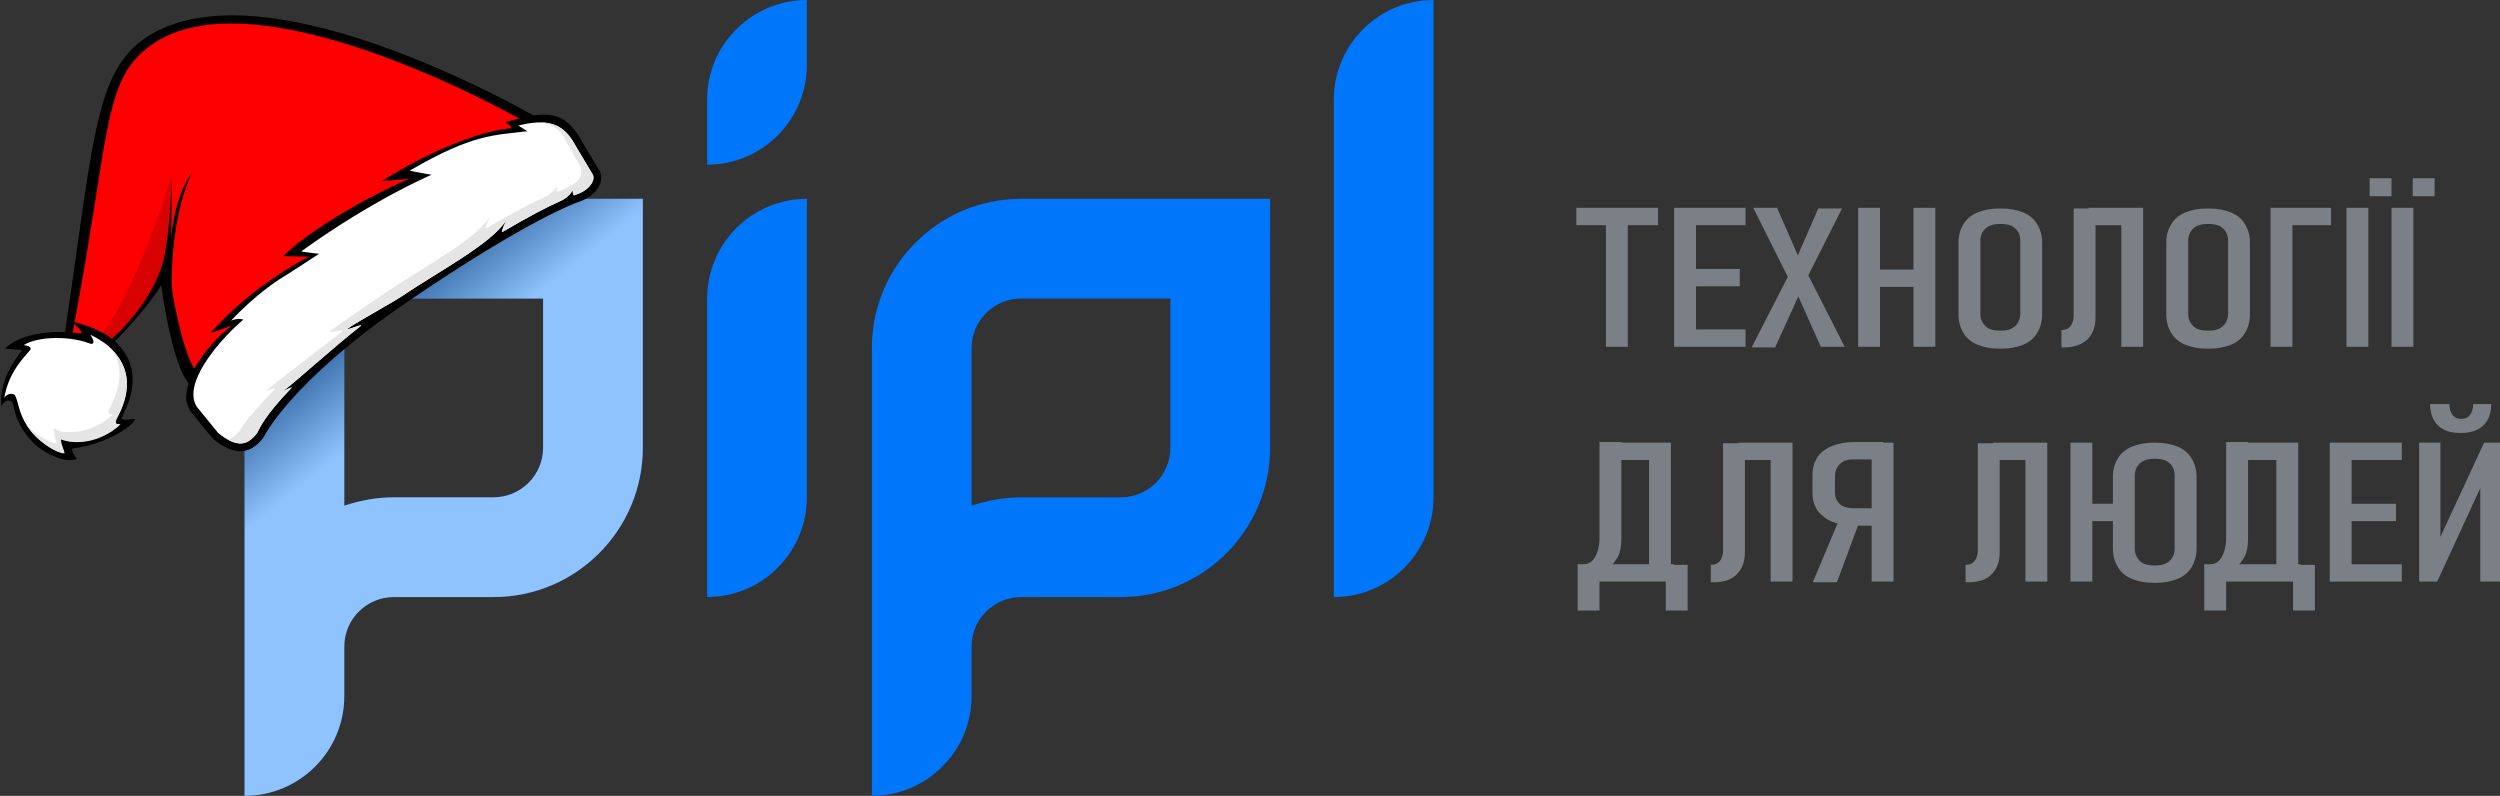 <?xml version="1.0" encoding="UTF-8"?>
<svg xmlns="http://www.w3.org/2000/svg" xmlns:xlink="http://www.w3.org/1999/xlink" viewBox="0 0 388.577 123.7">
  <rect x="0" y="0" width="388.577" height="123.7" fill="#333333" stroke="none"/>
  <defs>
    <style>
      .cls-1 {
        fill: #fff;
      }

      .cls-2 {
        fill: red;
      }

      .cls-3 {
        fill: #e5e5e5;
      }

      .cls-4 {
        isolation: isolate;
      }

      .cls-5 {
        fill: #d90202;
      }

      .cls-6 {
        fill: #7a8085;
      }

      .cls-7 {
        fill: #0076fa;
      }

      .cls-8 {
        fill: url(#_Безымянный_градиент_13);
        mix-blend-mode: multiply;
        opacity: .56;
      }
    </style>
    <linearGradient id="_Безымянный_градиент_13" data-name="Безымянный градиент 13" x1="82.872" y1="94.463" x2="38.205" y2="39.352" gradientUnits="userSpaceOnUse">
      <stop offset=".527" stop-color="#fff"/>
      <stop offset=".853" stop-color="#000"/>
    </linearGradient>
  </defs>
  <g class="cls-4">
    <g id="Logo">
      <path class="cls-7" d="M61.212,30.9c-12.8,0-23.2,10.4-23.2,23.2v69.6c8.5,0,15.5-6.9,15.5-15.5h0v-7.7c0-4.3,3.5-7.7,7.7-7.7h15.5c12.8,0,23.2-10.4,23.2-23.2V30.9h-38.7ZM84.412,69.6c0,4.3-3.5,7.7-7.7,7.7h-15.5c-2.7,0-5.3.5-7.7,1.3v-24.5h0c0-4.3,3.5-7.7,7.7-7.7h23.2v23.2h0ZM125.412,30.9v46.4h0c0,8.5-6.9,15.5-15.5,15.5v-46.4h0c0-8.6,7-15.5,15.5-15.5ZM125.412,0v10.1c0,8.5-6.9,15.5-15.5,15.5v-10.2c0-8.5,7-15.4,15.5-15.4ZM222.812,77.3h0c0,8.5-6.9,15.5-15.5,15.5V15.5h0c0-8.5,6.9-15.5,15.5-15.5v77.3ZM158.712,30.9c-12.8,0-23.2,10.4-23.2,23.2v69.6c8.5,0,15.5-6.9,15.5-15.5h0v-7.7c0-4.3,3.5-7.7,7.7-7.7h15.5c12.8,0,23.2-10.4,23.2-23.2V30.9h-38.7ZM181.912,69.6c0,4.3-3.5,7.7-7.7,7.7h-15.5c-2.7,0-5.3.5-7.7,1.3v-24.5c0-4.3,3.5-7.7,7.7-7.7h23.2v23.2h0Z"/>
      <g>
        <path class="cls-6" d="M245.012,35v-2.7h12.7v2.7h-12.7ZM249.612,53.9v-19.8h3.4v19.8h-3.4Z"/>
        <path class="cls-6" d="M260.212,53.9v-21.6h3.4v21.6h-3.4ZM261.912,35v-2.7h9.4v2.7h-9.4ZM261.912,44.5v-2.7h8.5v2.7h-8.5ZM261.912,53.9v-2.7h9.4v2.7h-9.4Z"/>
        <path class="cls-6" d="M272.312,53.9l6.3-12.3,4-9.2h3.7l-5.9,11.7-4.5,9.9h-3.7.1l-0-.1ZM283.012,53.9l-4.2-9.4-.6-.8-5.7-11.4h3.7l3.8,8.7.6.9,6.1,12h-3.7Z"/>
        <path class="cls-6" d="M288.812,53.9v-21.6h3.4v21.6h-3.4ZM291.112,44.6v-2.7h8v2.7h-8ZM297.412,53.9v-21.6h3.4v21.6h-3.4Z"/>
        <path class="cls-6" d="M310.912,54.2c-1.4,0-2.5-.2-3.5-.6-1-.4-1.7-1-2.2-1.8s-.8-1.8-.8-2.9v-11.2c0-1.2.3-2.1.8-2.9s1.2-1.4,2.2-1.8,2.1-.6,3.5-.6,2.5.2,3.5.6,1.7,1,2.2,1.8.8,1.8.8,2.9v11.2c0,1.1-.3,2.1-.8,2.9-.5.8-1.2,1.4-2.2,1.8-1,.4-2.1.6-3.5.6ZM310.912,51.4c1,0,1.7-.2,2.3-.7.5-.5.8-1.1.8-1.9v-11.4c0-.8-.3-1.5-.8-1.9-.5-.5-1.3-.7-2.3-.7s-1.7.2-2.3.7c-.5.5-.8,1.1-.8,1.9v11.4c0,.8.3,1.4.8,1.9s1.3.7,2.3.7Z"/>
        <path class="cls-6" d="M320.412,53.9v-2.6h0c.6,0,1.1-.2,1.4-.6.3-.4.5-.9.5-1.6v-16.7h3.4v16.9c0,1.5-.4,2.6-1.3,3.5-.9.8-2.1,1.2-3.7,1.2h-.4.1v-.1ZM324.612,35v-2.7h6.7v2.7h-6.7ZM329.712,53.9v-21.6h3.4v21.6h-3.4Z"/>
        <path class="cls-6" d="M343.212,54.2c-1.4,0-2.5-.2-3.5-.6-1-.4-1.7-1-2.2-1.8s-.8-1.8-.8-2.9v-11.2c0-1.2.3-2.1.8-2.9s1.2-1.4,2.2-1.8,2.1-.6,3.5-.6,2.5.2,3.5.6,1.7,1,2.2,1.8.8,1.8.8,2.9v11.2c0,1.1-.3,2.1-.8,2.9-.5.8-1.2,1.4-2.2,1.8-1,.4-2.1.6-3.5.6ZM343.212,51.4c1,0,1.7-.2,2.3-.7.5-.5.8-1.1.8-1.9v-11.4c0-.8-.3-1.5-.8-1.9-.5-.5-1.3-.7-2.3-.7s-1.7.2-2.3.7c-.5.5-.8,1.1-.8,1.9v11.4c0,.8.3,1.4.8,1.9s1.3.7,2.3.7Z"/>
        <path class="cls-6" d="M352.912,53.9v-21.6h3.4v21.6h-3.4ZM355.212,35v-2.7h7.1v2.7h-7.1Z"/>
        <path class="cls-6" d="M368.112,32.3v21.6h-3.4v-21.6s3.4,0,3.4,0Z"/>
        <path class="cls-6" d="M368.312,30.5v-2.8h3.4v2.8h-3.4ZM375.112,32.3v21.6h-3.4v-21.6s3.4,0,3.4,0ZM375.012,30.5v-2.8h3.4v2.8h-3.4Z"/>
        <path class="cls-6" d="M245.212,90.4v-2.7h15v2.7h-15ZM245.212,94.9v-7.1h3.4v7.1h-3.4ZM245.712,89.5v-1.8h.4c.8,0,1.4-.4,1.8-1.1.4-.7.7-1.7.7-3v-14.9h3.4v15.1c0,1.2-.2,2.2-.7,3s-1.1,1.5-1.9,1.9-1.8.7-3,.7h-.8.1v.1ZM250.912,71.5v-2.7h6.8v2.7h-6.8ZM256.312,90.4v-21.6h3.4v21.6h-3.4ZM258.912,94.9v-7.1h3.4v7.1h-3.4Z"/>
        <path class="cls-6" d="M265.912,90.4v-2.6h0c.6,0,1.1-.2,1.4-.6s.5-.9.5-1.6v-16.7h3.4v16.9c0,1.5-.4,2.6-1.3,3.5s-2.1,1.2-3.7,1.2h-.4.1v-.1ZM270.212,71.5v-2.7h6.7v2.7h-6.7ZM275.212,90.4v-21.6h3.4v21.6h-3.4Z"/>
        <path class="cls-6" d="M281.812,90.4l4.2-10,3,.7-3.5,9.4h-3.7v-.1ZM288.412,81.7c-1.4,0-2.6-.2-3.6-.6s-1.7-1-2.3-1.7c-.5-.8-.8-1.7-.8-2.7v-3c0-1,.3-1.9.8-2.7.5-.7,1.3-1.3,2.3-1.7s2.2-.6,3.6-.6h4.3v2.7h-4.6c-.9,0-1.6.2-2.1.7-.5.4-.8,1.1-.8,1.9v2.6c0,.8.3,1.3.8,1.8.5.4,1.2.6,2.1.6h4.6v2.7s-4.3,0-4.3,0ZM290.912,90.4v-21.6h3.4v21.6h-3.4Z"/>
        <path class="cls-6" d="M305.512,90.4v-2.6h0c.6,0,1.1-.2,1.4-.6s.5-.9.5-1.6v-16.7h3.4v16.9c0,1.5-.4,2.6-1.3,3.5s-2.1,1.2-3.7,1.2h-.4.1v-.1ZM309.812,71.5v-2.7h6.7v2.7h-6.7ZM314.812,90.4v-21.6h3.4v21.6h-3.4Z"/>
        <path class="cls-6" d="M325.212,68.8v21.6h-3.4v-21.6h3.4ZM323.612,81v-2.7h7.8v2.7h-7.8ZM334.912,90.6c-1.4,0-2.5-.2-3.5-.6s-1.7-1-2.2-1.8-.8-1.8-.8-2.9v-11.2c0-1.2.3-2.1.8-2.9s1.2-1.4,2.2-1.8,2.1-.6,3.5-.6,2.5.2,3.5.6,1.7,1,2.2,1.8.8,1.8.8,2.9v11.2c0,1.1-.3,2.1-.8,2.9s-1.2,1.4-2.2,1.8-2.1.6-3.5.6ZM334.912,87.9c1,0,1.7-.2,2.3-.7.5-.5.8-1.1.8-1.9v-11.4c0-.8-.3-1.5-.8-1.9-.5-.5-1.3-.7-2.3-.7s-1.7.2-2.3.7c-.5.5-.8,1.1-.8,1.9v11.4c0,.8.3,1.4.8,1.9s1.3.7,2.3.7Z"/>
        <path class="cls-6" d="M342.612,90.4v-2.7h15v2.7h-15ZM342.612,94.9v-7.1h3.4v7.1h-3.4ZM343.112,89.5v-1.8h.4c.8,0,1.4-.4,1.8-1.1s.7-1.7.7-3v-14.9h3.4v15.1c0,1.2-.2,2.2-.7,3s-1.1,1.5-1.9,1.9-1.8.7-3,.7h-.8.1v.1ZM348.312,71.5v-2.7h6.8v2.7h-6.8ZM353.812,90.4v-21.6h3.4v21.6h-3.4ZM356.412,94.9v-7.1h3.4v7.1h-3.4Z"/>
        <path class="cls-6" d="M362.112,90.4v-21.6h3.4v21.6h-3.4ZM363.912,71.5v-2.7h9.4v2.7h-9.4ZM363.912,81v-2.7h8.5v2.7h-8.5ZM363.912,90.4v-2.7h9.4v2.7h-9.4Z"/>
        <path class="cls-6" d="M388.812,90.4h-3.3v-15.8l.4.4-7.1,15.4h-2.8v-21.6h3.3v15.9l-.4-.4,7.2-15.5h2.8v21.6h-.1ZM384.212,62.8h3c0,1.4-.4,2.5-1.2,3.3-.8.8-2,1.2-3.5,1.2h-.1c-1.5,0-2.7-.4-3.5-1.2s-1.2-1.9-1.2-3.3h3c0,.8.2,1.3.5,1.7s.7.6,1.3.6h.1c.6,0,1-.2,1.3-.6s.5-1,.5-1.7h-.2 0Z"/>
      </g>
      <path class="cls-8" d="M61.212,30.9c-12.8,0-23.2,10.4-23.2,23.2v69.6c8.5,0,15.5-6.9,15.5-15.5v-7.7c0-4.3,3.5-7.7,7.7-7.7h15.5c12.8,0,23.2-10.4,23.2-23.2V30.9h-38.7ZM84.412,69.6c0,4.3-3.5,7.7-7.7,7.7h-15.5c-2.7,0-5.3.5-7.7,1.3v-24.5c0-4.3,3.5-7.7,7.7-7.7h23.2v23.2Z"/>
      <g>
        <g>
          <path d="M84.415,18.798S41.807-6.417,22.944,5.671c-8.741,5.602-8.358,17.428-13.629,51.031-1.152,7.344,12.757-7.259,15.734-12.343,0,0,2.055,15.192,5.152,15.723,5.785.99,60.107-36.922,54.214-41.284Z"/>
          <path class="cls-2" d="M81.828,19.052S41.13-4.396,24.137,6.582c-8.72,5.634-6.623,13.969-13.59,48.916-1.453,7.29,12.505-9.562,15.482-14.647,0,0,2.333,17.036,5.43,17.566,5.786.991,56.263-35.004,50.369-39.366Z"/>
          <path d="M23.471,44.581c2.567-4.827,2.656-8.015,3.268-17.386,0,0-.342,15.122.083,18.493.425,3.371-.889-2.934-1.617-2.509s-1.996,1.893-1.734,1.401Z"/>
          <path class="cls-5" d="M26.738,27.196s-7.119,23.143-13.046,26.704c0,0,.942.387,1.196.604.192.165,7.79-5.271,10.338-13.392,1.054-3.36,1.295-10.564,1.513-13.916Z"/>
          <path d="M29.976,26.698s-2.896,4.665-3.283,15.82c-.14,4.037-1.558-9.553,3.283-15.82Z"/>
        </g>
        <g>
          <path d="M29.543,63.847c-.59-1.206-1.132-2.042.424-6.24,2.149-3.543,4.168-5.54,5.925-6.874.569-.432-3.453,1.326-3.035.857,6.735-7.559,15.184-11.705,15.184-11.705l-4.014-.071c4.112-4.215,14.627-10.011,19.614-12.024l-4.252.366c6.438-4.191,14.945-7.819,19.994-8.214.505-.039-.81-.966-.81-.966l3.34-.878c3.841-.719,5.996-.171,8.061,3.065l3.121,5.238c1.045,1.574-.251,4.092-3.359,5.056,0,0-7.407,2.479-26.571,15.562-18.103,12.36-22.146,20.876-22.146,20.876-2.322,3.214-5.087,2.659-7.97.26l-3.506-4.309Z"/>
          <path class="cls-1" d="M38.619,68.575c.468-.273.928-.713,1.369-1.308.31-.607,1.093-2.6,5.317-6.971.297-.308-1.284.499-1.284.499,2.719-2.146,8.189-7.139,11.962-10.054.899-.695-2.764.946-1.768.219,1.153-.841,6.983-4.054,8.273-4.935,5.167-3.527,13.869-8.094,16.134-11.694.297-.472-.957,1.974-.492,1.702,4.127-2.411,6.973-3.918,8.803-4.698,1.751-.746,2.086-1.921,2.088-1.709.007.937.279.707.334.689l.026-.008c.443-.137.853-.316,1.22-.53.853-.499,1.456-1.196,1.611-1.866.076-.328.037-.612-.118-.845l-.031-.05-3.111-5.222c-1.66-2.597-4.023-3.39-8.391-2.278l1.397.88c-5.082.646-8.379.35-18.263,6.117.269.118,3.379.654,3.379.654,0,0-9.038,3.815-20.227,11.885.157.133,2.752.39,2.752.39,0,0-4.5,2.954-5.123,3.318-3.107,1.815-6.481,4.832-8.568,7.085,1.08-.457,1.838-.215,1.892-.171,0,0-1.12,1.017-1.688,1.57-1.994,1.94-7.775,8.308-5.546,11.947l3.346,4.112c2.858,2.339,4.243,1.544,4.706,1.274l.005-.003Z"/>
          <path class="cls-3" d="M35.36,68.31c1.892,1.053,2.878.488,3.254.268l.006-.004c.468-.273.926-.714,1.367-1.309.31-.605,1.094-2.599,5.317-6.97.297-.308-1.286.5-1.286.5,2.721-2.147,8.189-7.14,11.963-10.056.898-.695-2.765.946-1.768.219,1.153-.841,6.981-4.054,8.272-4.933,5.167-3.529,13.87-8.095,16.134-11.695.296-.471-.957,1.975-.491,1.703,4.128-2.411,6.972-3.917,8.802-4.697,1.752-.747,2.086-1.921,2.089-1.711.006.936.277.708.333.689l.027-.007c.443-.139.852-.317,1.218-.53.854-.499,1.456-1.196,1.611-1.866.079-.328.038-.613-.117-.844l-.032-.051-3.109-5.222c-1.147-1.791-2.625-2.723-4.866-2.766.795.171,2.722.486,3.661,2.492l2.409,4.272h0c.297.697.192,1.278.077,1.593-.349.953-1.313,1.329-2.167,1.828-.366.214-.777.393-1.218.53l-.027.007c-.056.019-.327.247-.335-.688-.001-.211-.337.964-2.087,1.71-1.83.78-4.675,2.285-8.802,4.697-.468.273.787-2.174.491-1.703-2.265,3.601-10.968,8.167-16.134,11.695-1.29.879-7.333,5.008-8.486,5.849-.995.726,2.519-.387,1.62.308-3.774,2.916-9.13,7.018-11.848,9.164,0,0,1.813-.635,1.516-.328-4.225,4.372-4.989,5.641-5.302,6.247-.439.594-.898,1.035-1.368,1.309l-.004.002c-.143.084-.378.221-.72.295Z"/>
        </g>
        <g>
          <path d="M18.944,64.884c.526-1.237,4.157-7.255-1.285-12.025-1.594-1.397-4.659-2.548-6.426-2.844-.209-.035,2.317,1.966,1.114,1.788-3.908-.576-9.168-.032-11.496,2.319-.198.199,2.762.145,2.578.365-.255.306-3.655,4.122-3.217,8.651,0,0,.548-1.268,1.552-.761.597.301.012,2.665,3.088,6.117,1.491,1.673,5.035,3.632,7.076,2.843,0,0-1.098-1.56-.616-1.622,5.605-.728,9.632-3.792,9.669-4.603.004-.085-2.328.459-2.037-.227Z"/>
          <path class="cls-1" d="M18.666,65.875c-.197.117-.827.129-.728-.435.125-.713,4.579-6.673-1.125-11.686-.793-.698-2.99-1.955-2.709-1.613.303.37.903,1.666-.294,1.202-2.808-1.09-7.804-1.149-10.123.291.03.063,1.081.036,1.078.596-.002.396-3.381,2.987-4.093,7.625.552-.927,1.547-.652,1.675-.386.706,1.465.517,3.319,2.791,5.902,1.212,1.377,3.529,2.984,4.788,3.01.03-.337-.74-1.166-.39-2.272.071-.225.195.329,1.39.474,4.423.537,7.672-2.502,7.741-2.707Z"/>
          <path class="cls-3" d="M4.03,65.908c.3.497.685,1.027,1.188,1.59,1.222,1.365,3.551,2.958,4.81,2.974.026-.337-.571-1.47-.55-2.149.003-.095.34.208,1.537.342,4.427.506,7.654-2.556,7.722-2.761-.196.117-.828.133-.731-.431.113-.677,4.074-6.087-.381-10.879,2.496,4.343-.674,8.721-.774,9.326-.096.564.533.548.732.43-.068.206-3.297,3.268-7.724,2.763-1.195-.136-1.318-.688-1.392-.464-.211.634.229,2.004.407,2.27-1.258-.017-3.589-1.608-4.81-2.975-.01-.013-.023-.025-.033-.037Z"/>
        </g>
      </g>
    </g>
  </g>
</svg>